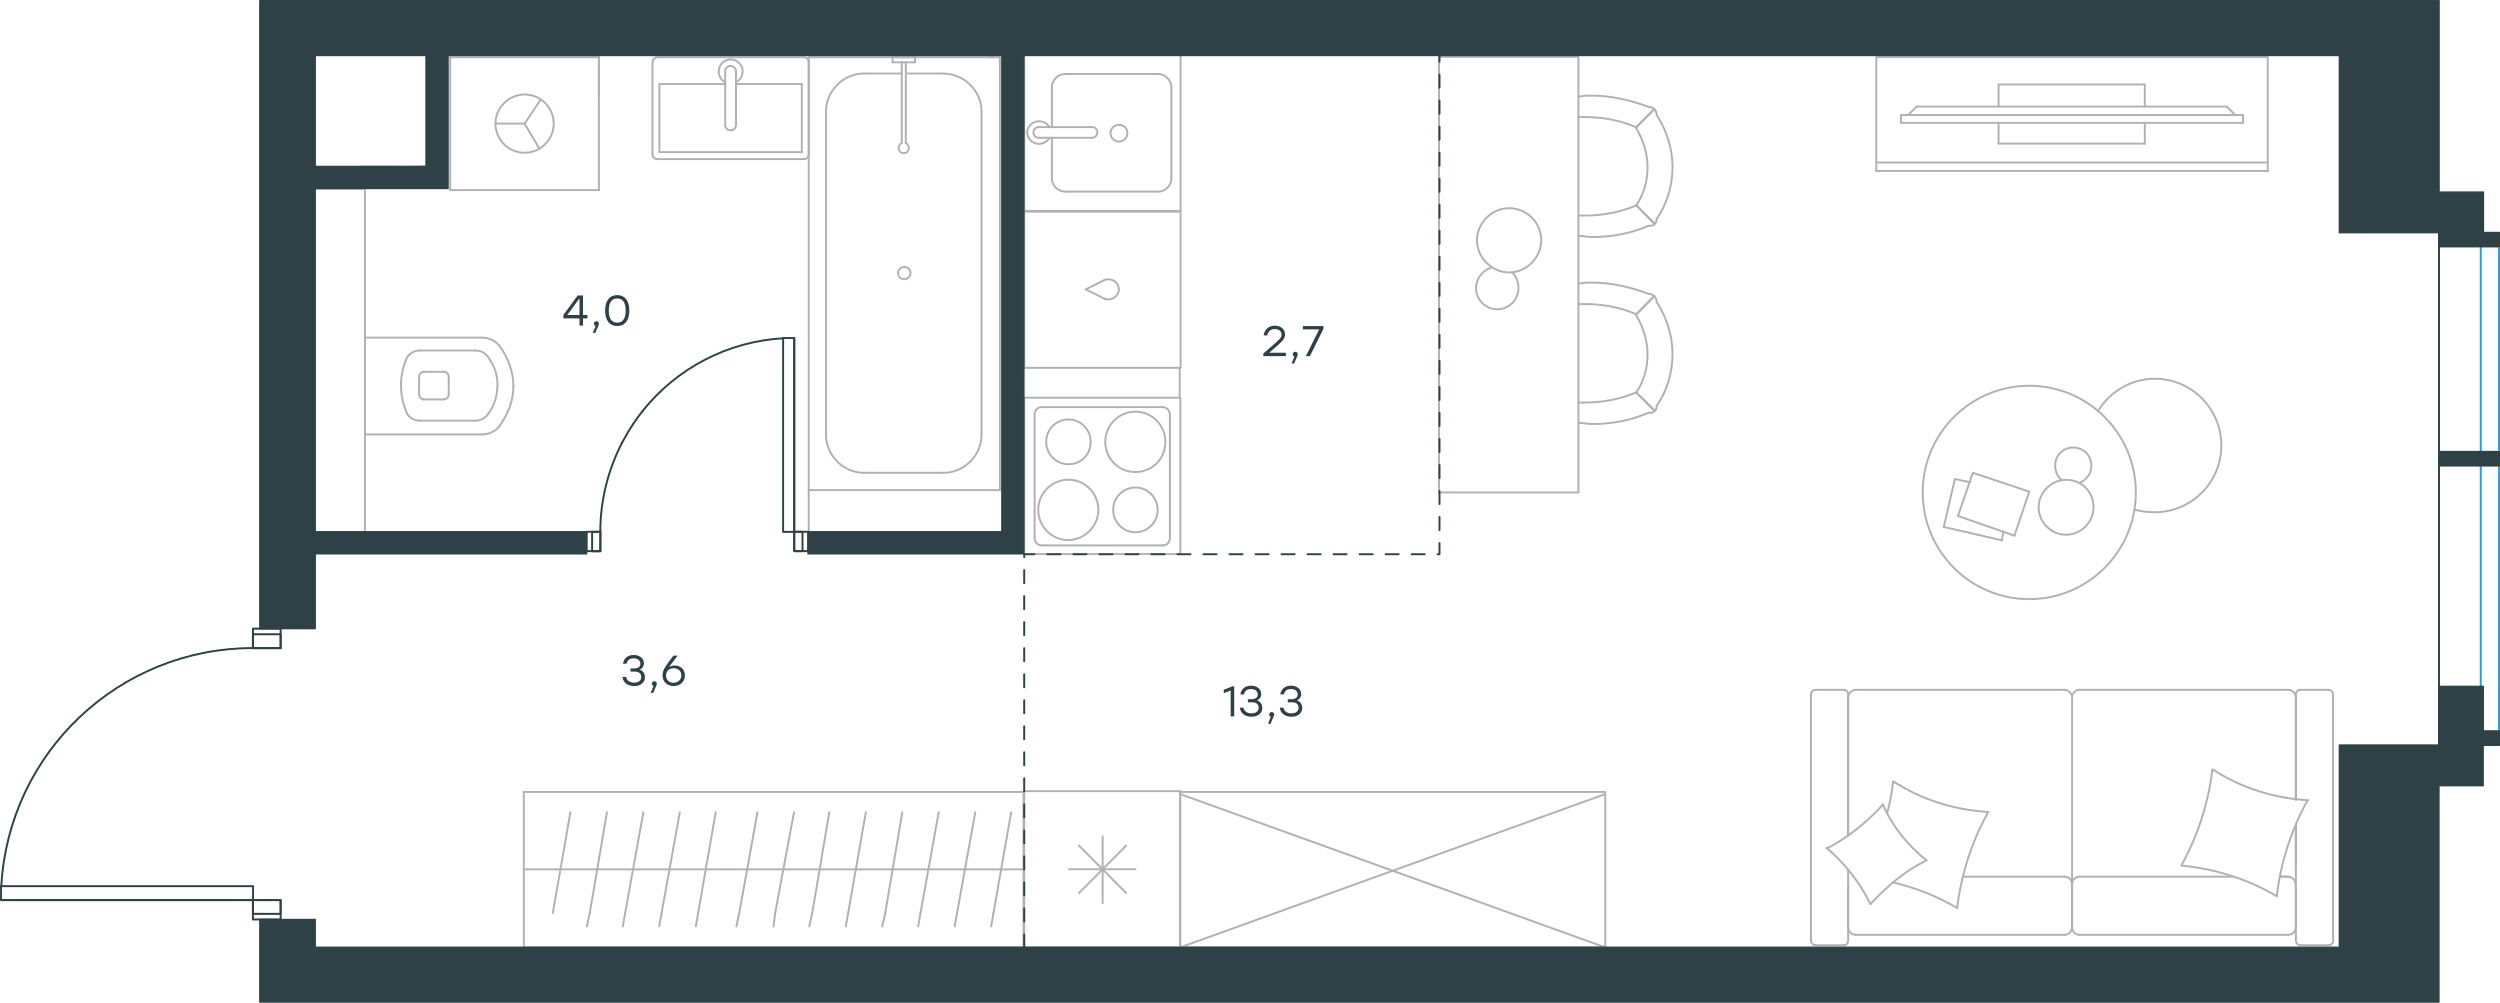 <?xml version="1.0" encoding="utf-8"?>
<!-- Generator: Adobe Illustrator 26.5.0, SVG Export Plug-In . SVG Version: 6.00 Build 0)  -->
<svg version="1.1" id="Слой_1" xmlns="http://www.w3.org/2000/svg" xmlns:xlink="http://www.w3.org/1999/xlink" x="0px" y="0px"
	 viewBox="0 0 1921.5 770.7" style="enable-background:new 0 0 1921.5 770.7;" xml:space="preserve">
<style type="text/css">
	.st0{fill:none;stroke:#B2B1B0;stroke-width:1.5;stroke-linecap:round;stroke-linejoin:round;stroke-miterlimit:22.926;}
	.st1{fill:none;stroke:#2D4146;stroke-width:1.5;stroke-linecap:round;stroke-linejoin:round;stroke-miterlimit:10;}
	.st2{fill:none;stroke:#1D9CEB;stroke-width:1.5;stroke-linecap:round;stroke-linejoin:round;stroke-miterlimit:22.926;}
	.st3{fill:none;stroke:#2D4146;stroke-width:1.5;stroke-linecap:round;stroke-linejoin:round;stroke-miterlimit:22.926;}
	
		.st4{fill-rule:evenodd;clip-rule:evenodd;fill:#2D4146;stroke:#2D4146;stroke-linecap:round;stroke-linejoin:round;stroke-miterlimit:10;}
	
		.st5{fill:none;stroke:#2D4146;stroke-width:1.5;stroke-linecap:round;stroke-linejoin:round;stroke-miterlimit:22.926;stroke-dasharray:10,10,0,0,0,0;}
	.st6{fill:#2D4146;}
	.st7{fill:#2D4146;stroke:#2D4146;stroke-linecap:round;stroke-linejoin:round;stroke-miterlimit:10;}
</style>
<g>
	<line class="st0" x1="280.6" y1="258.8" x2="280.6" y2="333.9"/>
	<g>
		<line class="st0" x1="370.2" y1="259.5" x2="280.6" y2="259.5"/>
		<line class="st0" x1="322.9" y1="323.3" x2="365.3" y2="323.3"/>
		<line class="st0" x1="365.3" y1="269.4" x2="322.9" y2="269.4"/>
		<line class="st0" x1="325.4" y1="307" x2="340.8" y2="307"/>
		<line class="st0" x1="340.8" y1="285.8" x2="325.4" y2="285.8"/>
		<line class="st0" x1="322.1" y1="289.8" x2="322.1" y2="302.9"/>
		<line class="st0" x1="280.6" y1="333.9" x2="370.2" y2="333.9"/>
		<line class="st0" x1="344.9" y1="302.9" x2="344.9" y2="289.8"/>
		<path class="st0" d="M384,327.3c6.5-9,10.6-19.6,10.6-30.2c0,0,0,0,0-0.8"/>
		<path class="st0" d="M322.1,302.9c0,2.4,1.6,4.1,4.1,4.1"/>
		<path class="st0" d="M313.1,318.4c2.4,3.3,5.7,4.9,9.8,4.9"/>
		<path class="st0" d="M340.8,307c2.4,0,4.1-1.6,4.1-4.1"/>
		<path class="st0" d="M375,318.4c4.9-6.5,7.3-13.9,7.3-22"/>
		<path class="st0" d="M344.9,289.8c0-2.4-1.6-4.1-4.1-4.1"/>
		<path class="st0" d="M326.2,285.8c-2.4,0-4.1,1.6-4.1,4.1"/>
		<path class="st0" d="M322.9,269.4c-4.1,0-7.3,1.6-9.8,4.9"/>
		<path class="st0" d="M313.1,274.3c-3.3,6.5-4.9,14.7-4.9,22s1.6,14.7,4.9,22"/>
		<path class="st0" d="M375,274.3c-2.4-3.3-5.7-4.9-9.8-4.9"/>
		<path class="st0" d="M394.6,297L394.6,297c0-11.4-4.1-22-10.6-31"/>
		<path class="st0" d="M370.2,333.9c5.7,0,10.6-2.4,13.8-6.5"/>
		<path class="st0" d="M384,266c-3.3-4.1-8.1-6.5-13.8-6.5"/>
		<path class="st0" d="M382.4,296.4L382.4,296.4c0-8.2-2.4-15.5-7.3-22"/>
		<path class="st0" d="M365.3,323.3c4.1,0,7.3-1.6,9.8-4.9"/>
	</g>
	<rect x="241.2" y="145.1" class="st0" width="39.3" height="264.9"/>
</g>
<g>
	<line class="st0" x1="506.8" y1="116.9" x2="506.8" y2="64.6"/>
	<line class="st0" x1="506.8" y1="64.6" x2="557.4" y2="64.6"/>
	<line class="st0" x1="565.7" y1="64.6" x2="616.3" y2="64.6"/>
	<line class="st0" x1="616.3" y1="116.9" x2="506.8" y2="116.9"/>
	<line class="st0" x1="616.3" y1="64.6" x2="616.3" y2="116.9"/>
	<line class="st0" x1="618" y1="44" x2="505.1" y2="44"/>
	<line class="st0" x1="621.6" y1="118.2" x2="621.6" y2="48.1"/>
	<line class="st0" x1="505.1" y1="122.3" x2="618" y2="122.3"/>
	<line class="st0" x1="501.5" y1="48.1" x2="501.5" y2="118.2"/>
	<path class="st0" d="M501.5,118.2c0,2.4,1.4,4.1,3.6,4.1"/>
	<path class="st0" d="M618,122.3c2.1,0,3.6-1.6,3.6-4.1"/>
	<path class="st0" d="M621.6,48.1c0-2.4-1.4-4.1-3.6-4.1"/>
	<path class="st0" d="M505.1,44c-1.4,0-3.6,1.6-3.6,4.1"/>
	<line class="st0" x1="565.7" y1="96" x2="565.7" y2="55.5"/>
	<line class="st0" x1="557.4" y1="55.5" x2="557.4" y2="96"/>
	<path class="st0" d="M565.7,96L565.7,96c0,2.3-1.8,4.2-4.2,4.2c-2.3,0-4.2-1.8-4.2-4.1v0"/>
	<path class="st0" d="M557.4,63.1c-3.1-1.5-5-4.7-5-8.2c0-5.1,4.1-9.2,9.2-9.2c5.1,0,9.2,4.1,9.2,9.2c0,3.5-2,6.6-5,8.2"/>
	<path class="st0" d="M557.4,55.5c0-0.2-0.1-0.4-0.1-0.6c0-2.3,1.9-4.2,4.2-4.2c2.3,0,4.2,1.9,4.2,4.2c0,0.2,0,0.4,0,0.6"/>
</g>
<g>
	<line class="st0" x1="697.4" y1="56.5" x2="725.3" y2="56.5"/>
	<line class="st0" x1="664" y1="56.5" x2="693.1" y2="56.5"/>
	<line class="st0" x1="754.4" y1="85.6" x2="754.4" y2="334.4"/>
	<line class="st0" x1="725.3" y1="363.4" x2="664" y2="363.4"/>
	<line class="st0" x1="621.6" y1="376.7" x2="621.6" y2="44"/>
	<line class="st0" x1="768.5" y1="376.7" x2="621.6" y2="376.7"/>
	<line class="st0" x1="634.9" y1="334.4" x2="634.9" y2="85.6"/>
	<line class="st0" x1="768.5" y1="44" x2="768.5" y2="376.7"/>
	<line class="st0" x1="621.6" y1="44" x2="768.5" y2="44"/>
	<path class="st0" d="M725.3,363.4c15.7,0,29.1-13.3,29.1-29"/>
	<path class="st0" d="M664,56.5c-15.7,0-29.1,13.3-29.1,29"/>
	<path class="st0" d="M634.9,334.4c0,15.7,13.4,29,29.1,29"/>
	<path class="st0" d="M754.4,85.6c0-15.7-13.4-29-29.1-29"/>
	<line class="st0" x1="759.9" y1="44" x2="763.8" y2="44"/>
	<line class="st0" x1="696.2" y1="47.9" x2="696.2" y2="109.9"/>
	<line class="st0" x1="693.1" y1="109.9" x2="693.1" y2="47.9"/>
	<line class="st0" x1="686" y1="44" x2="703.3" y2="44"/>
	<line class="st0" x1="703.3" y1="44" x2="703.3" y2="47.9"/>
	<line class="st0" x1="703.3" y1="47.9" x2="686" y2="47.9"/>
	<line class="st0" x1="686" y1="47.9" x2="686" y2="44"/>
	<path class="st0" d="M693.1,109.9c-1.6,0.8-2.4,2.4-2.4,3.9c0,2.4,1.6,3.9,3.9,3.9c2.4,0,3.9-1.6,3.9-3.9c0-1.6-0.8-3.1-2.4-3.9"/>
	<path class="st0" d="M695,205.2c-2.6,0-4.8,2.2-4.8,4.7c0,2.6,2.2,4.7,4.8,4.7c2.6,0,4.8-2.2,4.8-4.7
		C699.8,206.9,697.6,205.2,695,205.2z"/>
</g>
<g>
	<line class="st0" x1="346" y1="44" x2="346" y2="146.1"/>
	<g>
		<line class="st0" x1="460.3" y1="146.1" x2="346" y2="146.1"/>
		<line class="st0" x1="460.3" y1="74.7" x2="460.3" y2="44"/>
		<line class="st0" x1="460.3" y1="146.1" x2="460.3" y2="44"/>
		<line class="st0" x1="403.2" y1="95" x2="415.5" y2="76.7"/>
		<line class="st0" x1="403.2" y1="95" x2="380.8" y2="95"/>
		<line class="st0" x1="403.2" y1="95" x2="414.6" y2="114.3"/>
		<path class="st0" d="M380.8,95c0,12.4,10.1,22.4,22.4,22.4c12.3,0,22.4-10.1,22.4-22.4c0-12.4-10.1-22.4-22.4-22.4
			C391.3,72.6,380.8,82.7,380.8,95z"/>
		<line class="st0" x1="460.3" y1="44" x2="346" y2="44"/>
	</g>
</g>
<line class="st0" x1="621.6" y1="376.2" x2="621.6" y2="408.7"/>
<g>
	<line class="st0" x1="907.2" y1="608.1" x2="907.2" y2="728.2"/>
	<line class="st0" x1="847.5" y1="642.8" x2="847.5" y2="694.1"/>
	<line class="st0" x1="829.3" y1="686.4" x2="865.6" y2="649.9"/>
	<line class="st0" x1="829.3" y1="649.9" x2="865.6" y2="686.4"/>
	<line class="st0" x1="821.7" y1="668.1" x2="872.7" y2="668.1"/>
	<line class="st0" x1="907.2" y1="728.2" x2="787.2" y2="728.2"/>
	<line class="st0" x1="787.2" y1="608.1" x2="787.2" y2="728.2"/>
	<line class="st0" x1="907.2" y1="608.1" x2="787.2" y2="608.1"/>
</g>
<g>
	<rect x="787.2" y="42.1" class="st0" width="120.2" height="120"/>
	<line class="st0" x1="839.3" y1="97.7" x2="799" y2="97.7"/>
	<line class="st0" x1="808.5" y1="105.9" x2="808.5" y2="137.4"/>
	<line class="st0" x1="900.3" y1="137.4" x2="900.3" y2="66.8"/>
	<line class="st0" x1="808.5" y1="66.8" x2="808.5" y2="97.7"/>
	<line class="st0" x1="890.2" y1="56.9" x2="818.6" y2="56.9"/>
	<line class="st0" x1="799" y1="105.9" x2="839.3" y2="105.9"/>
	<line class="st0" x1="818.6" y1="147.3" x2="890.2" y2="147.3"/>
	<path class="st0" d="M839.3,97.7L839.3,97.7c2.4,0,4.1,1.7,4.1,4.1c0,2.3-1.8,4.1-4.1,4.1"/>
	<path class="st0" d="M818.6,147.3c-5.3,0-10.1-4.7-10.1-9.9"/>
	<path class="st0" d="M806.7,105.9c-1.8,2.9-4.7,4.7-8.3,4.7c-4.7,0-8.9-4.1-8.9-8.7c0-4.7,4.1-8.7,8.9-8.7c3.6,0,6.5,1.7,8.3,4.7"
		/>
	<path class="st0" d="M890.2,56.9c5.3,0,10.1,4.7,10.1,9.9"/>
	<path class="st0" d="M808.5,66.8c0-5.2,4.7-9.9,10.1-9.9"/>
	<path class="st0" d="M900.3,137.4c0,5.2-4.7,9.9-10.1,9.9"/>
	<path class="st0" d="M799,105.9h-0.6c-2.4,0-4.1-1.7-4.1-4.1c0-2.3,1.8-4.1,4.1-4.1h0.6"/>
	<path class="st0" d="M860,96c-3.6,0-6.5,2.9-6.5,6.4c0,3.5,3,6.4,6.5,6.4c3.6,0,6.5-2.9,6.5-6.4C866.5,98.3,863.6,96,860,96z"/>
</g>
<g>
	<path class="st0" d="M838.3,339.6c0-9.5-7.7-17.2-17.1-17.2c-9.5,0-17.1,7.7-17.1,17.2c0,9.5,7.7,17.2,17.1,17.2
		C830.6,356.9,838.3,349.7,838.3,339.6z"/>
	<path class="st0" d="M844.2,391.9c0-12.5-10-23.2-23.1-23.2c-12.4,0-23.1,10.1-23.1,23.2c0,12.5,10,23.2,23.1,23.2
		C833.6,415.1,844.2,404.4,844.2,391.9z"/>
	<path class="st0" d="M889.8,391.9c0-9.5-7.7-17.2-17.1-17.2c-9.5,0-17.1,7.7-17.1,17.2c0,9.5,7.7,17.2,17.1,17.2
		C882.1,409.1,889.8,401.4,889.8,391.9z"/>
	<path class="st0" d="M895.7,339.6c0-12.5-10-23.2-23.1-23.2c-12.4,0-23.1,10.1-23.1,23.2c0,12.5,10,23.2,23.1,23.2
		S895.7,352.7,895.7,339.6z"/>
	<line class="st0" x1="795.2" y1="413.3" x2="795.2" y2="318.8"/>
	<line class="st0" x1="893.9" y1="419.2" x2="800.5" y2="419.2"/>
	<line class="st0" x1="899.2" y1="318.8" x2="899.2" y2="413.3"/>
	<line class="st0" x1="800.5" y1="312.9" x2="893.9" y2="312.9"/>
	<path class="st0" d="M899.2,413.3L899.2,413.3c0,3.6-2.4,5.9-5.3,5.9"/>
	<path class="st0" d="M795.2,318.8L795.2,318.8c0-3.6,2.4-5.9,5.3-5.9"/>
	<path class="st0" d="M800.5,419.2L800.5,419.2c-3,0-5.3-3-5.3-5.9"/>
	<path class="st0" d="M893.9,312.9L893.9,312.9c3,0,5.3,3,5.3,5.9"/>
	<rect x="787.2" y="305.7" class="st0" width="120" height="120.2"/>
</g>
<g>
	<rect x="787.2" y="162.7" class="st0" width="120.2" height="120"/>
	<line class="st0" x1="834.5" y1="222.4" x2="848.7" y2="229.5"/>
	<line class="st0" x1="848.7" y1="215.3" x2="834.5" y2="222.4"/>
	<path class="st0" d="M848.7,215.3c1.2-0.6,2.4-0.6,3.5-0.6c4.1,0,7.7,3.6,7.7,7.7"/>
	<path class="st0" d="M848.7,229.5c1.2,0.6,2.4,0.6,3.5,0.6c4.1,0,7.7-3.6,7.7-7.7"/>
</g>
<line class="st0" x1="906.7" y1="283" x2="906.7" y2="305.9"/>
<g>
	<line class="st0" x1="402.6" y1="668.2" x2="559.6" y2="668.2"/>
	<line class="st0" x1="534.8" y1="712" x2="536.6" y2="701.7"/>
	<line class="st0" x1="536.6" y1="701.7" x2="550.1" y2="624.3"/>
	<line class="st0" x1="506.7" y1="712" x2="508.5" y2="701.7"/>
	<line class="st0" x1="508.5" y1="701.7" x2="522.5" y2="624.3"/>
	<line class="st0" x1="478.7" y1="712" x2="480.5" y2="701.7"/>
	<line class="st0" x1="480.5" y1="701.7" x2="494.5" y2="624.3"/>
	<line class="st0" x1="451.1" y1="712" x2="453.3" y2="701.7"/>
	<line class="st0" x1="453.3" y1="701.7" x2="466.5" y2="624.3"/>
	<line class="st0" x1="424.9" y1="701.7" x2="438.4" y2="624.3"/>
	<rect x="402.6" y="608.7" class="st0" width="384.1" height="119.5"/>
	<line class="st0" x1="559.6" y1="668.2" x2="786.7" y2="668.2"/>
	<line class="st0" x1="761.8" y1="712" x2="763.6" y2="701.7"/>
	<line class="st0" x1="763.6" y1="701.7" x2="777.2" y2="624.3"/>
	<line class="st0" x1="733.8" y1="712" x2="735.6" y2="701.7"/>
	<line class="st0" x1="735.6" y1="701.7" x2="749.6" y2="624.3"/>
	<line class="st0" x1="705.7" y1="712" x2="707.5" y2="701.7"/>
	<line class="st0" x1="707.5" y1="701.7" x2="721.5" y2="624.3"/>
	<line class="st0" x1="678.1" y1="712" x2="680.4" y2="701.7"/>
	<line class="st0" x1="680.4" y1="701.7" x2="693.5" y2="624.3"/>
	<line class="st0" x1="650.1" y1="712" x2="651.9" y2="701.7"/>
	<line class="st0" x1="651.9" y1="701.7" x2="665.5" y2="624.3"/>
	<line class="st0" x1="622" y1="712" x2="624.3" y2="701.7"/>
	<line class="st0" x1="624.3" y1="701.7" x2="637.4" y2="624.3"/>
	<line class="st0" x1="594.5" y1="712" x2="595.8" y2="701.7"/>
	<line class="st0" x1="595.8" y1="701.7" x2="610.3" y2="624.3"/>
	<line class="st0" x1="568.2" y1="701.7" x2="582.2" y2="624.3"/>
	<line class="st0" x1="566" y1="712" x2="568.2" y2="701.7"/>
</g>
<g>
	<rect x="907" y="608.7" class="st0" width="326.8" height="119.5"/>
	<line class="st0" x1="907" y1="728.2" x2="1233.8" y2="610.3"/>
	<line class="st0" x1="907" y1="610.3" x2="1233.8" y2="728.2"/>
</g>
<g>
	<line class="st0" x1="1716.1" y1="673.8" x2="1598.1" y2="673.8"/>
	<line class="st0" x1="1395.5" y1="530.2" x2="1417" y2="530.2"/>
	<line class="st0" x1="1426.5" y1="530.2" x2="1587" y2="530.2"/>
	<line class="st0" x1="1764.6" y1="634.1" x2="1764.6" y2="667.8"/>
	<line class="st0" x1="1764.6" y1="536.2" x2="1764.6" y2="614.6"/>
	<line class="st0" x1="1420.5" y1="536.2" x2="1420.5" y2="642.2"/>
	<line class="st0" x1="1592.6" y1="679.3" x2="1592.6" y2="713"/>
	<line class="st0" x1="1587" y1="673.8" x2="1509" y2="673.8"/>
	<line class="st0" x1="1789.7" y1="726.5" x2="1768.1" y2="726.5"/>
	<line class="st0" x1="1592.6" y1="713" x2="1592.6" y2="679.3"/>
	<line class="st0" x1="1426.5" y1="718.5" x2="1587" y2="718.5"/>
	<line class="st0" x1="1420.5" y1="642.2" x2="1420.5" y2="533.7"/>
	<line class="st0" x1="1598.1" y1="530.2" x2="1758.6" y2="530.2"/>
	<line class="st0" x1="1768.1" y1="530.2" x2="1789.7" y2="530.2"/>
	<line class="st0" x1="1758.6" y1="673.8" x2="1752.6" y2="673.8"/>
	<line class="st0" x1="1764.6" y1="722.5" x2="1764.6" y2="634.1"/>
	<line class="st0" x1="1758.6" y1="673.8" x2="1752.6" y2="673.8"/>
	<line class="st0" x1="1764.6" y1="713" x2="1764.6" y2="679.3"/>
	<line class="st0" x1="1592.6" y1="713" x2="1592.6" y2="679.3"/>
	<line class="st0" x1="1598.1" y1="718.5" x2="1758.6" y2="718.5"/>
	<line class="st0" x1="1764.6" y1="614.6" x2="1764.6" y2="533.7"/>
	<line class="st0" x1="1391.9" y1="722.5" x2="1391.9" y2="533.7"/>
	<line class="st0" x1="1417" y1="726.5" x2="1395.5" y2="726.5"/>
	<line class="st0" x1="1420.5" y1="668.5" x2="1420.5" y2="722.5"/>
	<line class="st0" x1="1592.6" y1="679.3" x2="1592.6" y2="536.2"/>
	<line class="st0" x1="1420.5" y1="679.3" x2="1420.5" y2="713"/>
	<path class="st0" d="M1764.6,722.5c0,2.9,2,4,3.5,4"/>
	<path class="st0" d="M1420.5,533.7c0-2.5-2-3.5-3.5-3.5"/>
	<path class="st0" d="M1417,726.5c2.5,0,3.5-2,3.5-3.5"/>
	<path class="st0" d="M1598.1,673.8c-2.8,0-5.5,2.5-5.5,6"/>
	<path class="st0" d="M1420.5,713c0,2.8,2.5,5.5,6,5.5"/>
	<path class="st0" d="M1758.6,718.5c3,0,6-2.5,6-6"/>
	<path class="st0" d="M1598.1,530.2c-2.8,0-5.5,2.5-5.5,6"/>
	<path class="st0" d="M1592.6,712.5c0,3,2.3,6,5.5,6"/>
	<path class="st0" d="M1592.6,536.2c0-3-2.5-6-6-6"/>
	<path class="st0" d="M1789.7,726.5c2.5,0,3.5-2,3.5-3.5V533.7c0-2.5-2-3.5-3.5-3.5"/>
	<path class="st0" d="M1587,718.5c2.8,0,5.5-2.5,5.5-6"/>
	<path class="st0" d="M1395.5,530.2c-2.5,0-3.5,2-3.5,3.5"/>
	<path class="st0" d="M1764.6,536.2c0-3-2.5-6-6-6"/>
	<path class="st0" d="M1768.1,530.2c-2.5,0-3.5,2-3.5,3.5"/>
	<path class="st0" d="M1426.5,530.2c-3,0-6,2.5-6,6"/>
	<path class="st0" d="M1764.6,680.5c0-3.3-2.5-6.7-6-6.7"/>
	<path class="st0" d="M1592.6,679.8c0-3-2.3-6-5.5-6"/>
	<path class="st0" d="M1391.9,722.5c0,2.9,2,4,3.5,4"/>
	<path class="st0" d="M1676.8,664.8c12.5-22.6,20.6-47.7,23.6-73.3"/>
	<path class="st0" d="M1404,652.2c16.6-8.5,30.6-20.1,43.1-33.6"/>
	<path class="st0" d="M1447.1,618.1c7,16.6,19.1,31.6,33.6,43.2"/>
	<path class="st0" d="M1700.9,591.5c21.6,14.1,47.1,22.1,73.2,23.6"/>
	<path class="st0" d="M1527.9,624.6c-12.5,22.6-20.6,47.7-23.6,73.3"/>
	<path class="st0" d="M1504.3,697.9c-15.5-9-31.6-15.6-49.2-19.6"/>
	<path class="st0" d="M1455.1,600.5c21.6,14.1,47.1,22.1,73.2,23.6"/>
	<path class="st0" d="M1773.6,615.1c-12.5,22.6-20.6,47.7-23.6,73.3"/>
	<path class="st0" d="M1750,688.9c-22.1-13.1-47.1-21.1-73.2-23.6"/>
	<path class="st0" d="M1480.7,661.3c-16.6,8-30.6,20.1-43.1,33.6"/>
	<path class="st0" d="M1450.6,624.6c2-7.5,3.5-16.1,4.5-23.6"/>
	<path class="st0" d="M1437.6,694.9c-8-16.6-19.6-31.1-33.6-43.2"/>
</g>
<g>
	<line class="st0" x1="1494" y1="405" x2="1502.5" y2="368.2"/>
	<line class="st0" x1="1502.5" y1="368.2" x2="1513.9" y2="370.6"/>
	<line class="st0" x1="1539.8" y1="408.6" x2="1538.6" y2="415.3"/>
	<line class="st0" x1="1538.6" y1="415.3" x2="1494" y2="405"/>
	<line class="st0" x1="1504.9" y1="396.6" x2="1516.3" y2="363.4"/>
	<line class="st0" x1="1516.3" y1="363.4" x2="1559.7" y2="377.9"/>
	<line class="st0" x1="1559.7" y1="377.9" x2="1548.3" y2="411.7"/>
	<line class="st0" x1="1548.3" y1="411.7" x2="1504.9" y2="396.6"/>
	<ellipse class="st0" cx="1559.7" cy="378.5" rx="81.9" ry="82"/>
	<path class="st0" d="M1588,368.8c-11.4,0-21.1,9.7-21.1,21.1c0,11.5,9.6,21.1,21.1,21.1c11.4,0,21.1-9.7,21.1-21.1
		C1609.1,377.9,1600.1,368.8,1588,368.8z"/>
	<path class="st0" d="M1584.4,368.8c-3-2.4-4.8-6.6-4.8-10.9c0-7.8,6-13.9,13.9-13.9c7.8,0,13.9,6,13.9,13.9c0,6-3.6,10.9-9,13.3"/>
	<path class="st0" d="M1612.7,315.8c9-15.1,25.9-24.7,43.4-24.7c28.3,0,51.2,22.9,51.2,51.3c0,28.4-22.9,51.3-51.2,51.3
		c-5,0-10-0.5-15.1-2"/>
</g>
<g>
	<g>
		<line class="st0" x1="1442.1" y1="124.9" x2="1743" y2="124.9"/>
		<polyline class="st0" points="1743,131.4 1743,43.9 1442.1,43.9 1442.1,131.4 		"/>
		<line class="st0" x1="1442.1" y1="131.4" x2="1743" y2="131.4"/>
	</g>
	<g>
		<polyline class="st0" points="1648.5,81.9 1648.5,64.9 1536.1,64.9 1536.1,81.9 		"/>
		<line class="st0" x1="1536.1" y1="94.4" x2="1536.1" y2="110.4"/>
		<line class="st0" x1="1536.1" y1="110.4" x2="1648.5" y2="110.4"/>
		<line class="st0" x1="1648.5" y1="110.4" x2="1648.5" y2="94.4"/>
		<line class="st0" x1="1461.1" y1="94.4" x2="1461.1" y2="88.4"/>
		<line class="st0" x1="1711.5" y1="81.9" x2="1718" y2="88.4"/>
		<line class="st0" x1="1466.6" y1="88.4" x2="1473.1" y2="81.9"/>
		<line class="st0" x1="1724" y1="88.4" x2="1461.1" y2="88.4"/>
		<line class="st0" x1="1461.1" y1="94.4" x2="1724" y2="94.4"/>
		<line class="st0" x1="1724" y1="94.4" x2="1724" y2="88.4"/>
		<line class="st0" x1="1473.1" y1="81.9" x2="1711.5" y2="81.9"/>
	</g>
</g>
<g>
	<rect x="1106" y="43.7" class="st0" width="107.2" height="334.8"/>
	<path class="st0" d="M1257.6,157.8c6.1-8.7,8.7-19.1,8.7-29.6c0-10.4-3.5-20.9-8.7-29.6"/>
	<path class="st0" d="M1213.2,181.3c3.5,0,7,0.9,10.4,0.9c14.8,0,29.6-2.6,43.5-8.7"/>
	<path class="st0" d="M1267.2,82.2c-13.9-5.2-28.7-8.7-43.5-8.7c-3.5,0-7,0-10.4,0.9"/>
	<path class="st0" d="M1213.2,165.7c1.7,0,3.5,0,5.2,0c13.1,0,27-2.6,39.2-7.8"/>
	<path class="st0" d="M1257.6,97.8c-12.2-5.2-25.3-7.8-39.2-7.8c-1.7,0-3.5,0-5.2,0"/>
	<path class="st0" d="M1273.3,168.3c7.8-11.3,12.2-25.2,12.2-40c0-13.9-4.4-27.8-12.2-40"/>
	<line class="st0" x1="1257.6" y1="157.8" x2="1271.5" y2="171.8"/>
	<line class="st0" x1="1257.6" y1="97.8" x2="1271.5" y2="83.9"/>
	<line class="st0" x1="1257.6" y1="157.8" x2="1271.5" y2="171.8"/>
	<line class="st0" x1="1257.6" y1="97.8" x2="1271.5" y2="83.9"/>
	<path class="st0" d="M1273.3,88.3c0-3.5-2.6-6.1-6.1-6.1"/>
	<path class="st0" d="M1267.2,173.5c3.5,0.7,6.1-1.7,6.1-5.2"/>
	<path class="st0" d="M1257.6,301.6c6.1-8.7,8.7-19.1,8.7-29.6c0-10.4-3.5-20.9-8.7-29.6"/>
	<path class="st0" d="M1213.2,325c3.5,0,7,0.9,10.4,0.9c14.8,0,29.6-2.6,43.5-8.7"/>
	<path class="st0" d="M1267.2,225.9c-13.9-5.2-28.7-8.7-43.5-8.7c-3.5,0-7,0-10.4,0.9"/>
	<path class="st0" d="M1213.2,309.4c1.7,0,3.5,0,5.2,0c13.1,0,27-2.6,39.2-7.8"/>
	<path class="st0" d="M1257.6,241.5c-12.2-5.2-25.3-7.8-39.2-7.8c-1.7,0-3.5,0-5.2,0"/>
	<path class="st0" d="M1273.3,312c7.8-11.3,12.2-25.2,12.2-40c0-13.9-4.4-27.8-12.2-40"/>
	<line class="st0" x1="1257.6" y1="301.6" x2="1271.5" y2="315.5"/>
	<line class="st0" x1="1257.6" y1="241.6" x2="1271.5" y2="227.6"/>
	<line class="st0" x1="1257.6" y1="301.6" x2="1271.5" y2="315.5"/>
	<line class="st0" x1="1257.6" y1="241.6" x2="1271.5" y2="227.6"/>
	<path class="st0" d="M1273.3,232c0-3.5-2.6-6.1-6.1-6.1"/>
	<path class="st0" d="M1267.2,317.2c3.5,0.7,6.1-1.7,6.1-5.2"/>
	<path class="st0" d="M1159.9,160c-13.3,0-24.7,11.4-24.7,24.7c0,13.3,11.5,24.7,24.7,24.7c13.3,0,24.7-11.4,24.7-24.7
		C1184.6,170.8,1173.2,160,1159.9,160z"/>
	<path class="st0" d="M1162.3,209.4c3,3,4.8,7.2,4.8,12c0,9-7.2,16.3-16.3,16.3c-9,0-16.3-7.2-16.3-16.3c0-7.2,4.8-13.3,11.5-15.7"
		/>
</g>
<rect x="610.5" y="408.7" class="st1" width="10.7" height="14.9"/>
<rect x="450.8" y="408.7" class="st1" width="10.6" height="14.9"/>
<rect x="601.9" y="259.8" class="st1" width="8.5" height="149"/>
<rect x="610.4" y="408.7" class="st1" width="6.4" height="14.9"/>
<rect x="455.1" y="408.8" class="st1" width="6.4" height="14.9"/>
<line class="st1" x1="610.5" y1="259.8" x2="610.5" y2="408.7"/>
<path class="st1" d="M493.9,315.9c-2.6,3.2-5,6.6-7.3,10"/>
<path class="st1" d="M486.6,326c-3.1,4.6-5.9,9.4-8.5,14.3"/>
<path class="st1" d="M478.1,340.3c-10.9,21.2-16.7,44.6-16.7,68.4"/>
<path class="st1" d="M601.9,260c-42.3,2.4-81.6,22.8-108,55.9"/>
<rect x="194.4" y="691.8" class="st1" width="21.3" height="14.9"/>
<rect x="194.4" y="483.2" class="st1" width="21.3" height="14.9"/>
<rect x="0.8" y="681.1" class="st1" width="193.7" height="10.7"/>
<rect x="194.4" y="691.8" class="st1" width="21.3" height="10.6"/>
<rect x="194.4" y="487.5" class="st1" width="21.3" height="10.7"/>
<line class="st1" x1="0.8" y1="691.8" x2="194.4" y2="691.8"/>
<path class="st1" d="M194.4,498.1C91.6,498.1,6.7,578.4,1,681.1"/>
<line class="st2" x1="1920.8" y1="190" x2="1920.8" y2="562.1"/>
<line class="st3" x1="1874.6" y1="190" x2="1874.6" y2="562.1"/>
<line class="st2" x1="1906.7" y1="190" x2="1906.7" y2="562.1"/>
<rect x="1874.6" y="178.9" class="st4" width="46.2" height="10.5"/>
<rect x="1874.6" y="178.9" class="st3" width="46.2" height="10.5"/>
<rect x="1874.6" y="347.3" class="st4" width="46.2" height="10.5"/>
<rect x="1874.6" y="347.3" class="st3" width="46.2" height="10.5"/>
<rect x="1874.6" y="562.1" class="st4" width="46.2" height="10.5"/>
<rect x="1874.6" y="562.1" class="st3" width="46.2" height="10.5"/>
<polyline class="st5" points="787.2,728.2 787.2,426 1106.4,426 1106.4,42.9 "/>
<g>
	<path class="st6" d="M495.7,520.5c0,4.2-3.4,6.8-8.3,6.8c-4.5,0-8.3-2.2-9-7h2.8c0.7,3.1,3.2,4.4,6.2,4.4c3.4,0,5.5-1.7,5.5-4.4
		c0-2.3-1.4-4.1-5.1-4.1h-3.2v-2.4h2.4c3.5,0,5.2-1.3,5.2-3.6c0-2.6-2.1-4.2-5.1-4.2c-2.8,0-4.7,1-5.5,4.1h-2.8
		c0.9-4.7,4.2-6.7,8.3-6.7c4.4,0,7.8,2.6,7.8,6.4c0,2.2-1.2,4.1-3.3,4.9C494.2,515.6,495.7,517.7,495.7,520.5z"/>
	<path class="st6" d="M502,532.6h-1.9l2.2-5.4c-0.8-0.2-1.3-0.9-1.3-1.7c0-1.1,0.8-1.9,1.9-1.9c0.8,0,1.9,0.4,1.9,1.9
		C504.8,526.1,504.7,526.8,502,532.6z"/>
	<path class="st6" d="M526.4,519.1c0,5-3.8,8.2-8.6,8.2c-4.7,0-8.6-3.1-8.6-8.3c0-4,2.4-7.2,8.4-15.1h3.2l-6.6,8.8
		c1.2-0.7,2.6-1.2,4.3-1.2C522.6,511.4,526.4,514.1,526.4,519.1z M523.7,519.1c0-3.5-2.6-5.5-5.9-5.5c-3.4,0-5.9,2.1-5.9,5.6
		s2.6,5.6,5.8,5.6C521,524.7,523.7,522.5,523.7,519.1z"/>
</g>
<g>
	<path class="st6" d="M988.3,273.7H971v-2l6.7-5.8c5.6-4.9,7.3-6.3,7.3-8.7c0-2.5-2-4.3-5.2-4.3c-3.3,0-5.1,1.9-5.8,4.9h-2.8
		c0.7-4.6,4-7.5,8.7-7.5c4.7,0,7.8,3,7.8,6.8c0,3.4-2.4,5.5-7.8,10.2l-4.4,3.8h12.8V273.7z"/>
	<path class="st6" d="M994.6,279.4h-1.9l2.2-5.4c-0.8-0.2-1.3-0.9-1.3-1.7c0-1.1,0.8-1.9,1.9-1.9c0.8,0,1.9,0.4,1.9,1.9
		C997.4,272.8,997.3,273.6,994.6,279.4z"/>
	<path class="st6" d="M1017.2,250.6v2.1l-10.4,21h-3.1l10.2-20.5h-12.5v-2.6H1017.2z"/>
</g>
<g>
	<path class="st6" d="M948.6,527.5v23.1h-2.7v-19.9l-5.3,2.1v-2.7l6.8-2.6H948.6z"/>
	<path class="st6" d="M970.2,544.1c0,4.2-3.4,6.8-8.3,6.8c-4.5,0-8.3-2.2-9-7h2.8c0.7,3.1,3.2,4.4,6.2,4.4c3.4,0,5.5-1.7,5.5-4.4
		c0-2.3-1.4-4.1-5.1-4.1h-3.2v-2.4h2.4c3.5,0,5.2-1.3,5.2-3.6c0-2.6-2.1-4.2-5.1-4.2c-2.8,0-4.7,1-5.5,4.1h-2.8
		c0.9-4.7,4.2-6.7,8.3-6.7c4.4,0,7.8,2.6,7.8,6.4c0,2.2-1.2,4.1-3.3,4.9C968.7,539.2,970.2,541.3,970.2,544.1z"/>
	<path class="st6" d="M976.5,556.3h-1.9l2.2-5.4c-0.8-0.2-1.3-0.9-1.3-1.7c0-1.1,0.8-1.9,1.9-1.9c0.8,0,1.9,0.4,1.9,1.9
		C979.3,549.7,979.2,550.4,976.5,556.3z"/>
	<path class="st6" d="M1000.9,544.1c0,4.2-3.4,6.8-8.3,6.8c-4.5,0-8.3-2.2-9-7h2.8c0.7,3.1,3.2,4.4,6.2,4.4c3.4,0,5.5-1.7,5.5-4.4
		c0-2.3-1.4-4.1-5.1-4.1h-3.2v-2.4h2.4c3.5,0,5.2-1.3,5.2-3.6c0-2.6-2.1-4.2-5.1-4.2c-2.8,0-4.7,1-5.5,4.1H984
		c0.9-4.7,4.2-6.7,8.3-6.7c4.4,0,7.8,2.6,7.8,6.4c0,2.2-1.2,4.1-3.3,4.9C999.4,539.2,1000.9,541.3,1000.9,544.1z"/>
</g>
<g>
	<path class="st6" d="M451.5,244.7h-3.4v5.5h-2.7v-5.5H433v-2.6l11-15h4.1v15h3.4V244.7z M445.4,242.1v-12.4h-0.3l-9.1,12.4
		L445.4,242.1z"/>
	<path class="st6" d="M457.5,255.9h-1.9l2.2-5.4c-0.8-0.2-1.3-0.9-1.3-1.7c0-1.1,0.8-1.9,1.9-1.9c0.8,0,1.9,0.4,1.9,1.9
		C460.3,249.4,460.2,250.1,457.5,255.9z"/>
	<path class="st6" d="M483.7,238.7c0,7.6-3.4,11.9-9.3,11.9c-5.8,0-9.3-4.3-9.3-11.9s3.5-11.9,9.3-11.9
		C480.2,226.8,483.7,231.1,483.7,238.7z M480.9,238.7c0-6.6-2.6-9.3-6.5-9.3s-6.5,2.7-6.5,9.3s2.6,9.3,6.5,9.3
		S480.9,245.3,480.9,238.7z"/>
</g>
<rect x="1874.6" y="527.5" class="st7" width="34.1" height="34.5"/>
<path class="st7" d="M1874.6,0.5H199.7v482.7h16h26.6v-57.5h208.6v-17H242.3V144.9h85.1h17V42.7h251.1h174.5v366h-149v17h166v-17
	v-366H1798v49v87.2h42.6h23.6h10.5h34.1v-31.3h-34.1V0.5z M327.4,127.8l-85.1,0.1V42.7h85.1V127.8z"/>
<polygon class="st7" points="1874.6,770.2 1874.6,603.9 1908.6,603.9 1908.6,572.6 1874.6,572.6 1840.5,572.6 1798,572.6 
	1798,659.9 1798,728 242.3,728 242.3,706.7 215.7,706.7 199.7,706.7 199.7,770.2 "/>
</svg>
